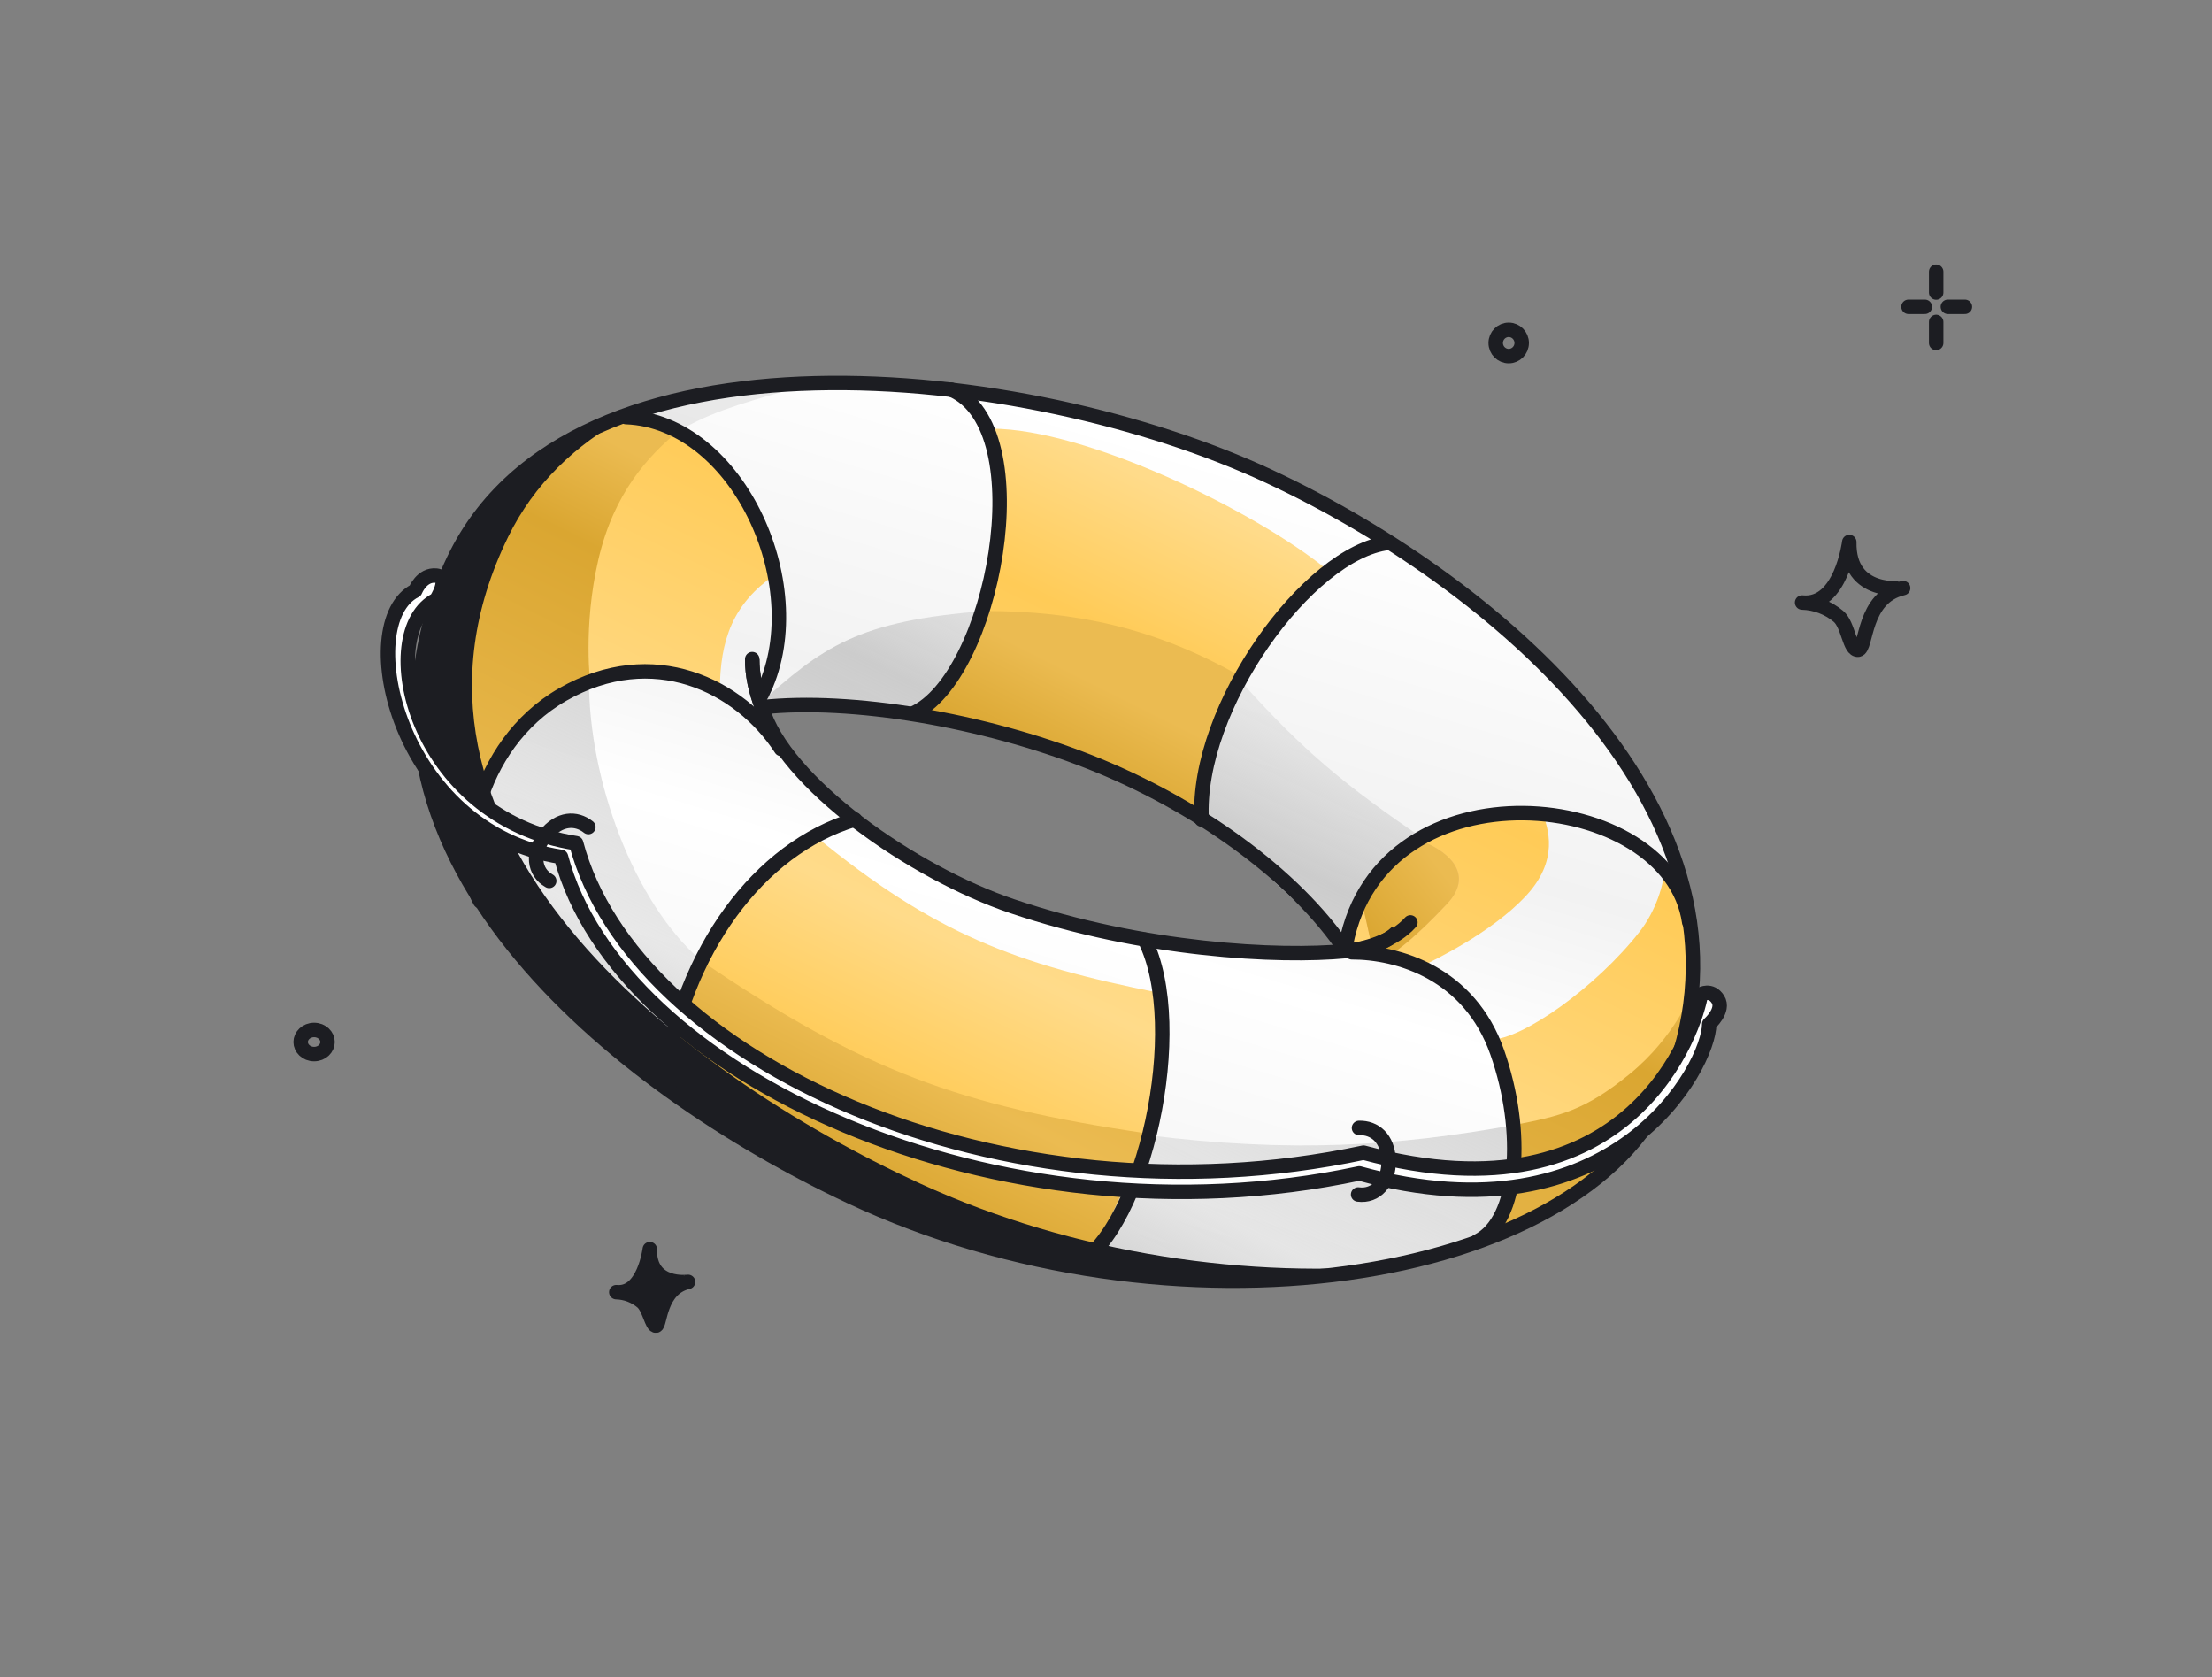<svg xmlns="http://www.w3.org/2000/svg" width="306" height="232" viewBox="0 0 306 232" fill="none"><rect x="0" y="0" width="306" height="232" fill="#808080" stroke="none"/><g clip-path="url(#clip0_9313_10738)"><g clip-path="url(#clip1_9313_10738)"><path fill-rule="evenodd" clip-rule="evenodd" d="M117.663 165.516C162.054 186.372 218.857 177.795 230.572 150.625C246.092 114.633 208.821 81.4 175.528 65.868C142.235 50.337 79.104 43.246 62.777 77.406C43.689 117.344 85.309 150.314 117.663 165.516ZM140.016 125.331C158.217 131.481 176.86 132.431 186.182 131.544C179.08 120.894 165.319 111.131 150.67 105.362C136.021 99.593 117.821 96.487 105.392 97.819C108.437 108.25 126.255 120.681 140.016 125.331Z" fill="url(#paint0_linear_9313_10738)"></path><path d="M186.959 131.655L186.181 130.656C190.842 114.549 200.306 113.215 213.272 112.183C214.219 114.559 215.733 118.996 211.001 124.01C206.269 129.025 198.386 132.825 196.615 133.661C194.623 133.661 189.407 131.749 187.367 131.715L186.959 131.655Z" fill="url(#paint1_linear_9313_10738)"></path><path d="M230.273 119.775C231.511 122.87 233.935 126.55 234.195 130.324C234.551 135.492 233.1 142.948 230.572 150.625C226.506 160.053 217.011 167.243 204.489 171.74L204.381 171.679C210.122 168.81 210.092 154.782 206.237 143.782C210.583 143.782 220.811 136.539 226.807 128.881C229.033 126.039 230.273 122.235 230.273 119.775Z" fill="url(#paint2_linear_9313_10738)"></path><path d="M160.447 137.34C162.244 150.881 156.674 170.643 148.965 174.99L148.882 175.251C138.284 173.416 127.659 170.212 117.663 165.516C109.184 161.532 100.067 156.327 91.575 150.096L91.887 149.644C94.172 134.032 102.153 121.429 112.786 115.643C129.251 129.154 140.519 133.385 160.447 137.34Z" fill="url(#paint3_linear_9313_10738)"></path><path d="M99.578 95.61C99.587 88.388 101.457 83.472 107.173 79.506C105.006 68.401 96.976 58.076 86.599 57.688L86.227 57.542C75.81 61.343 67.409 67.714 62.777 77.406C54.662 94.385 57.52 110.105 65.972 123.735C63.557 117.667 66.087 102.774 77.87 96.043C85.782 91.524 93.514 92.219 99.578 95.61Z" fill="url(#paint4_linear_9313_10738)"></path><path d="M183.725 78.904C173.377 85.603 165.648 101.176 166.219 113.215C161.35 110.159 156.07 107.489 150.67 105.362C143.044 102.359 134.456 100.078 126.221 98.768L126.255 98.706C134.839 94.93 140.646 71.324 137.137 59.286C150.139 59.286 173.527 70.562 183.725 78.904Z" fill="url(#paint5_linear_9313_10738)"></path><path d="M200.184 125.008C204.391 120.522 199.521 117.336 196.56 116.304L193.288 117.998L188.204 123.84L189.781 130.908L192.528 131.902C193.327 131.473 195.976 129.495 200.184 125.008Z" fill="#F8C477"></path><path d="M200.184 125.008C204.391 120.522 199.521 117.336 196.56 116.304L193.288 117.998L188.204 123.84L189.781 130.908L192.528 131.902C193.327 131.473 195.976 129.495 200.184 125.008Z" fill="url(#paint6_linear_9313_10738)"></path><path d="M209.48 155.6C215.838 154.35 219.235 153.624 225.482 148.515C231.728 143.406 234.094 137.161 234.094 137.161C234.609 146.296 234.232 142.136 230.572 150.625C226.506 160.053 217.011 167.243 204.489 171.74L204.381 171.679C209.098 169.321 209.48 162.998 209.48 155.6Z" fill="url(#paint7_linear_9313_10738)"></path><path d="M97.021 132.891C119.432 148.165 133.063 152.989 158.264 156.706H159.054C157.009 165.125 153.33 172.529 148.965 174.99L148.882 175.251C138.284 173.416 127.659 170.212 117.663 165.516C109.184 161.532 100.067 156.327 91.575 150.096L91.887 149.644C92.783 143.52 94.556 137.859 97.021 132.891Z" fill="url(#paint8_linear_9313_10738)"></path><path d="M82.772 77.406C84.938 68.067 89.751 63.092 93.523 59.872C91.887 58.365 88.156 57.747 86.599 57.688L86.227 57.542C75.81 61.343 67.409 67.714 62.777 77.406C54.662 94.385 57.52 110.105 65.972 123.735C63.557 117.667 66.087 102.774 77.87 96.043C78.866 95.475 80.692 95.376 81.68 94.967C81.68 94.628 80.606 86.746 82.772 77.406Z" fill="url(#paint9_linear_9313_10738)"></path><path d="M136.364 84.508C148.882 84.508 159.751 86.912 170.964 93.184L168.933 99.489C167.907 102.048 167.127 104.639 166.667 107.171L165.09 112.517C160.537 109.751 155.655 107.326 150.67 105.362C143.131 102.394 134.652 100.13 126.503 98.813L127.003 98.328C130.124 96.552 132.852 92.443 134.844 87.392L136.364 84.508Z" fill="url(#paint10_linear_9313_10738)"></path><path d="M136.364 84.508C118.64 85.835 113.746 89.505 104.831 97.546C112.872 96.85 118.291 97.546 126.503 98.813C130.927 94.526 133.548 89.852 136.364 84.508Z" fill="url(#paint11_linear_9313_10738)"></path><path d="M171.538 94.106C180.429 104.03 186.176 108.71 197.176 116.173C190.087 119.457 188.541 123.505 185.986 130.904L166.155 112.631C166.731 105.07 168.002 101.039 171.538 94.106Z" fill="url(#paint12_linear_9313_10738)"></path><path d="M204.381 171.679C209.098 169.321 209.48 162.998 209.48 155.6C193.039 158.568 178.585 159.471 158.72 157.003L151.412 173.314C170.018 178.345 181.188 179.149 204.381 171.679Z" fill="url(#paint13_linear_9313_10738)"></path><path d="M97.022 132.891C94.556 137.859 92.784 143.52 91.887 149.644C72.323 132.391 64.536 123.104 66.593 108.46C70.314 101.267 73.336 97.941 81.469 94.106C81.469 107.807 87.602 124.771 97.022 132.891Z" fill="url(#paint14_linear_9313_10738)"></path><path d="M93.524 59.871C97.492 57.364 101.598 56.022 110.075 53.671C100.108 52.906 95.025 54.242 86.228 57.542C88.63 58.485 91.422 57.936 93.524 59.871Z" fill="url(#paint15_linear_9313_10738)"></path><path fill-rule="evenodd" clip-rule="evenodd" d="M194.107 174.915C173.06 176.933 148.752 173.562 127.25 163.681C93.675 148.253 50.486 114.79 70.294 74.256C73.863 66.952 79.588 61.506 86.724 57.607C76.184 61.395 67.681 67.792 63.01 77.567C43.922 117.504 85.541 150.475 117.896 165.676C142.775 177.365 171.552 179.809 194.107 174.915Z" fill="#1C1D22"></path><path d="M230.572 150.625L231.491 151.021L230.572 150.625ZM117.663 165.516L117.238 166.421L117.663 165.516ZM175.528 65.869L175.105 66.775L175.528 65.869ZM62.777 77.406L63.679 77.838L62.777 77.406ZM186.182 131.544L186.277 132.539C186.627 132.506 186.934 132.291 187.085 131.973C187.236 131.655 187.209 131.282 187.014 130.989L186.182 131.544ZM140.016 125.331L139.696 126.279L140.016 125.331ZM150.67 105.362L151.037 104.432L150.67 105.362ZM105.392 97.819L105.286 96.825C104.991 96.856 104.726 97.016 104.561 97.263C104.396 97.508 104.349 97.815 104.432 98.099L105.392 97.819ZM229.654 150.229C224.009 163.322 207.339 172.171 186.234 175.09C165.202 177.998 140.1 174.952 118.089 164.611L117.238 166.421C139.617 176.935 165.112 180.029 186.508 177.071C207.832 174.122 225.421 165.098 231.491 151.021L229.654 150.229ZM175.105 66.775C191.656 74.496 209.152 86.601 220.567 101.19C231.969 115.763 237.22 132.682 229.654 150.229L231.491 151.021C239.444 132.576 233.819 114.882 222.142 99.958C210.478 85.05 192.693 72.773 175.951 64.962L175.105 66.775ZM63.679 77.838C71.589 61.288 90.933 54.556 112.815 54.003C134.64 53.451 158.593 59.072 175.105 66.775L175.951 64.962C159.17 57.134 134.911 51.444 112.765 52.004C90.677 52.562 70.291 59.365 61.875 76.975L63.679 77.838ZM118.089 164.611C101.988 157.046 83.644 145.084 71.711 130.114C59.807 115.178 54.349 97.359 63.679 77.838L61.875 76.975C52.117 97.392 57.925 116.026 70.147 131.36C82.342 146.66 100.984 158.784 117.238 166.421L118.089 164.611ZM186.088 130.548C176.898 131.423 158.397 130.486 140.337 124.384L139.696 126.279C158.037 132.476 176.822 133.439 186.277 132.539L186.088 130.548ZM150.304 106.293C164.831 112.014 178.396 121.67 185.35 132.099L187.014 130.989C179.764 120.117 165.807 110.249 151.037 104.432L150.304 106.293ZM105.499 98.813C117.727 97.503 135.762 100.566 150.304 106.293L151.037 104.432C136.281 98.621 117.916 95.472 105.286 96.825L105.499 98.813ZM140.337 124.384C133.57 122.097 125.77 117.882 119.292 112.948C112.77 107.98 107.78 102.43 106.352 97.539L104.432 98.099C106.049 103.639 111.491 109.52 118.08 114.539C124.712 119.59 132.702 123.915 139.696 126.279L140.337 124.384ZM106.328 97.468C105.472 95.185 105.06 93.234 105.06 91.162H103.06C103.06 93.528 103.537 95.72 104.456 98.17L106.328 97.468ZM186.277 132.539C188.985 132.281 191.955 131.624 193.992 129.588L192.578 128.174C191.063 129.688 188.706 130.299 186.088 130.548L186.277 132.539Z" fill="#1C1D22"></path><path d="M91.887 149.644C94.55 131.45 104.947 117.343 118.265 113.35M131.582 53.887C144.011 59.212 137.352 93.825 126.255 98.706M108.055 103.587C102.284 94.712 90.299 88.944 77.87 96.043C65.441 103.143 63.307 119.326 66.414 124.651M186.182 130.656C191.065 104.918 231.016 108.912 233.68 127.55M158.365 129.975C164.44 142.121 158.256 169.751 148.965 174.99M166.227 113.35C165.393 97.825 180.997 76.392 192.075 75.082M105.37 96.043C112.661 81.684 102.324 58.276 86.599 57.688M187.004 131.712C193.406 131.712 203.27 134.556 207.125 145.557C210.981 156.557 210.122 168.81 204.381 171.679" stroke="#1C1D22" stroke-width="2" stroke-linecap="round" stroke-linejoin="round"></path><path d="M105.392 97.819C104.504 95.452 104.06 93.381 104.06 91.163" stroke="#1C1D22" stroke-width="2" stroke-linecap="round" stroke-linejoin="round"></path><path d="M186.182 131.543C188.846 131.29 192.86 130.117 195.11 127.579" stroke="#1C1D22" stroke-width="2" stroke-linecap="round" stroke-linejoin="round"></path><path d="M188.034 162.296C137.767 172.984 85.555 148.574 77.604 118.51C55.03 115.038 48.702 86.126 57.443 81.695C57.443 81.695 58.34 79.398 60.35 79.613C62.36 79.829 60.35 82.951 60.35 82.951C51.609 87.382 57.128 113.151 79.701 116.623C87.652 146.687 138.363 170.114 188.63 159.425C225.899 169.501 234.598 142.022 235.294 137.529C235.294 137.529 236.698 136.718 237.652 138.224C238.606 139.729 236.447 141.636 236.447 141.636C236.447 147.458 223.345 172.047 188.034 162.296Z" fill="white" stroke="#1C1D22" stroke-width="2" stroke-linecap="round" stroke-linejoin="round"></path><path d="M81.393 114.391C79.7 113.043 77.334 113.136 75.434 115.521C73.534 117.905 73.81 120.627 75.978 121.838" stroke="#1C1D22" stroke-width="2" stroke-linecap="round"></path><path d="M187.997 156.007C190.161 155.94 192 157.431 192.094 160.478C192.188 163.525 190.337 165.54 187.875 165.212" stroke="#1C1D22" stroke-width="2" stroke-linecap="round"></path><path d="M89.889 172.773C89.889 172.773 89.098 179.126 85.253 178.721C86.561 178.755 87.821 179.233 88.823 180.077C89.826 180.92 90.187 183.463 90.767 183.358C91.346 183.253 91.189 178.211 95.184 177.3C95.212 177.289 89.785 178.079 89.889 172.773Z" fill="#1C1D22" stroke="#1C1D22" stroke-width="2" stroke-linecap="round" stroke-linejoin="round"></path><path d="M267.842 37.586V40.457M267.842 44.527V47.433M269.461 42.433H271.815M266.274 42.433H264.014" stroke="#1C1D22" stroke-width="2" stroke-linecap="round"></path><path d="M255.821 74.969C255.821 74.969 254.708 83.908 249.298 83.338C251.138 83.386 252.911 84.059 254.322 85.246C255.733 86.433 255.826 89.996 257.056 89.863C258.285 89.729 257.65 82.62 263.271 81.339C263.311 81.324 255.674 82.435 255.821 74.969Z" stroke="#1C1D22" stroke-width="2" stroke-linecap="round" stroke-linejoin="round"></path><path d="M210.506 47.433C210.506 48.443 209.695 49.251 208.708 49.251C207.721 49.251 206.91 48.443 206.91 47.433C206.91 46.423 207.721 45.616 208.708 45.616C209.695 45.616 210.506 46.423 210.506 47.433Z" stroke="#1C1D22" stroke-width="2"></path><path d="M45.313 144.122C45.313 144.979 44.547 145.79 43.453 145.79C42.358 145.79 41.592 144.979 41.592 144.122C41.592 143.266 42.358 142.455 43.453 142.455C44.547 142.455 45.313 143.266 45.313 144.122Z" stroke="#1C1D22" stroke-width="2"></path></g></g><defs><linearGradient id="paint0_linear_9313_10738" x1="174.278" y1="65.77" x2="142.449" y2="171.389" gradientUnits="userSpaceOnUse"><stop stop-color="white"></stop><stop offset="0.391" stop-color="#F2F2F2"></stop><stop offset="0.61" stop-color="white"></stop><stop offset="1" stop-color="#F2F2F2"></stop></linearGradient><linearGradient id="paint1_linear_9313_10738" x1="167.547" y1="70.393" x2="120.602" y2="167.686" gradientUnits="userSpaceOnUse"><stop stop-color="#FFDB8A"></stop><stop offset="0.196" stop-color="#FFCB57"></stop><stop offset="0.641" stop-color="#FFDB8A"></stop><stop offset="0.846" stop-color="#FFCB57"></stop></linearGradient><linearGradient id="paint2_linear_9313_10738" x1="167.547" y1="70.393" x2="120.602" y2="167.686" gradientUnits="userSpaceOnUse"><stop stop-color="#FFDB8A"></stop><stop offset="0.196" stop-color="#FFCB57"></stop><stop offset="0.641" stop-color="#FFDB8A"></stop><stop offset="0.846" stop-color="#FFCB57"></stop></linearGradient><linearGradient id="paint3_linear_9313_10738" x1="167.547" y1="70.393" x2="120.602" y2="167.686" gradientUnits="userSpaceOnUse"><stop stop-color="#FFDB8A"></stop><stop offset="0.196" stop-color="#FFCB57"></stop><stop offset="0.641" stop-color="#FFDB8A"></stop><stop offset="0.846" stop-color="#FFCB57"></stop></linearGradient><linearGradient id="paint4_linear_9313_10738" x1="167.547" y1="70.393" x2="120.602" y2="167.686" gradientUnits="userSpaceOnUse"><stop stop-color="#FFDB8A"></stop><stop offset="0.196" stop-color="#FFCB57"></stop><stop offset="0.641" stop-color="#FFDB8A"></stop><stop offset="0.846" stop-color="#FFCB57"></stop></linearGradient><linearGradient id="paint5_linear_9313_10738" x1="167.547" y1="70.393" x2="120.602" y2="167.686" gradientUnits="userSpaceOnUse"><stop stop-color="#FFDB8A"></stop><stop offset="0.196" stop-color="#FFCB57"></stop><stop offset="0.641" stop-color="#FFDB8A"></stop><stop offset="0.846" stop-color="#FFCB57"></stop></linearGradient><linearGradient id="paint6_linear_9313_10738" x1="198.227" y1="116.304" x2="186.05" y2="125.733" gradientUnits="userSpaceOnUse"><stop offset="0.099" stop-color="#EBBB51"></stop><stop offset="1" stop-color="#DAA631"></stop></linearGradient><linearGradient id="paint7_linear_9313_10738" x1="158.71" y1="88.803" x2="121.154" y2="163.915" gradientUnits="userSpaceOnUse"><stop offset="0.099" stop-color="#EBBB51"></stop><stop offset="0.267" stop-color="#DAA631"></stop><stop offset="0.804" stop-color="#EBBB51"></stop><stop offset="1" stop-color="#DAA631"></stop></linearGradient><linearGradient id="paint8_linear_9313_10738" x1="158.71" y1="88.803" x2="121.154" y2="163.915" gradientUnits="userSpaceOnUse"><stop offset="0.099" stop-color="#EBBB51"></stop><stop offset="0.267" stop-color="#DAA631"></stop><stop offset="0.804" stop-color="#EBBB51"></stop><stop offset="1" stop-color="#DAA631"></stop></linearGradient><linearGradient id="paint9_linear_9313_10738" x1="158.71" y1="88.803" x2="121.154" y2="163.915" gradientUnits="userSpaceOnUse"><stop offset="0.099" stop-color="#EBBB51"></stop><stop offset="0.267" stop-color="#DAA631"></stop><stop offset="0.804" stop-color="#EBBB51"></stop><stop offset="1" stop-color="#DAA631"></stop></linearGradient><linearGradient id="paint10_linear_9313_10738" x1="158.71" y1="88.803" x2="121.154" y2="163.915" gradientUnits="userSpaceOnUse"><stop offset="0.099" stop-color="#EBBB51"></stop><stop offset="0.267" stop-color="#DAA631"></stop><stop offset="0.804" stop-color="#EBBB51"></stop><stop offset="1" stop-color="#DAA631"></stop></linearGradient><linearGradient id="paint11_linear_9313_10738" x1="154.181" y1="87.772" x2="117.804" y2="162.999" gradientUnits="userSpaceOnUse"><stop stop-color="#D6D6D6" stop-opacity="0.49"></stop><stop offset="0.217" stop-color="#CCCCCC"></stop><stop offset="0.791" stop-color="#D6D6D6" stop-opacity="0.5"></stop><stop offset="1" stop-color="#CCCCCC"></stop></linearGradient><linearGradient id="paint12_linear_9313_10738" x1="154.181" y1="87.772" x2="117.804" y2="162.999" gradientUnits="userSpaceOnUse"><stop stop-color="#D6D6D6" stop-opacity="0.49"></stop><stop offset="0.217" stop-color="#CCCCCC"></stop><stop offset="0.791" stop-color="#D6D6D6" stop-opacity="0.5"></stop><stop offset="1" stop-color="#CCCCCC"></stop></linearGradient><linearGradient id="paint13_linear_9313_10738" x1="154.181" y1="87.772" x2="117.804" y2="162.999" gradientUnits="userSpaceOnUse"><stop stop-color="#D6D6D6" stop-opacity="0.49"></stop><stop offset="0.217" stop-color="#CCCCCC"></stop><stop offset="0.791" stop-color="#D6D6D6" stop-opacity="0.5"></stop><stop offset="1" stop-color="#CCCCCC"></stop></linearGradient><linearGradient id="paint14_linear_9313_10738" x1="154.181" y1="87.772" x2="117.804" y2="162.999" gradientUnits="userSpaceOnUse"><stop stop-color="#D6D6D6" stop-opacity="0.49"></stop><stop offset="0.217" stop-color="#CCCCCC"></stop><stop offset="0.791" stop-color="#D6D6D6" stop-opacity="0.5"></stop><stop offset="1" stop-color="#CCCCCC"></stop></linearGradient><linearGradient id="paint15_linear_9313_10738" x1="154.181" y1="87.772" x2="117.804" y2="162.999" gradientUnits="userSpaceOnUse"><stop stop-color="#D6D6D6" stop-opacity="0.49"></stop><stop offset="0.217" stop-color="#CCCCCC"></stop><stop offset="0.791" stop-color="#D6D6D6" stop-opacity="0.5"></stop><stop offset="1" stop-color="#CCCCCC"></stop></linearGradient><clipPath id="clip0_9313_10738"><rect y="0.122" width="306" height="231" rx="8" fill="white"></rect></clipPath><clipPath id="clip1_9313_10738"><rect x="-36" y="218.122" width="205" height="364" rx="16" transform="rotate(-90 -36 218.122)" fill="white"></rect></clipPath></defs></svg>